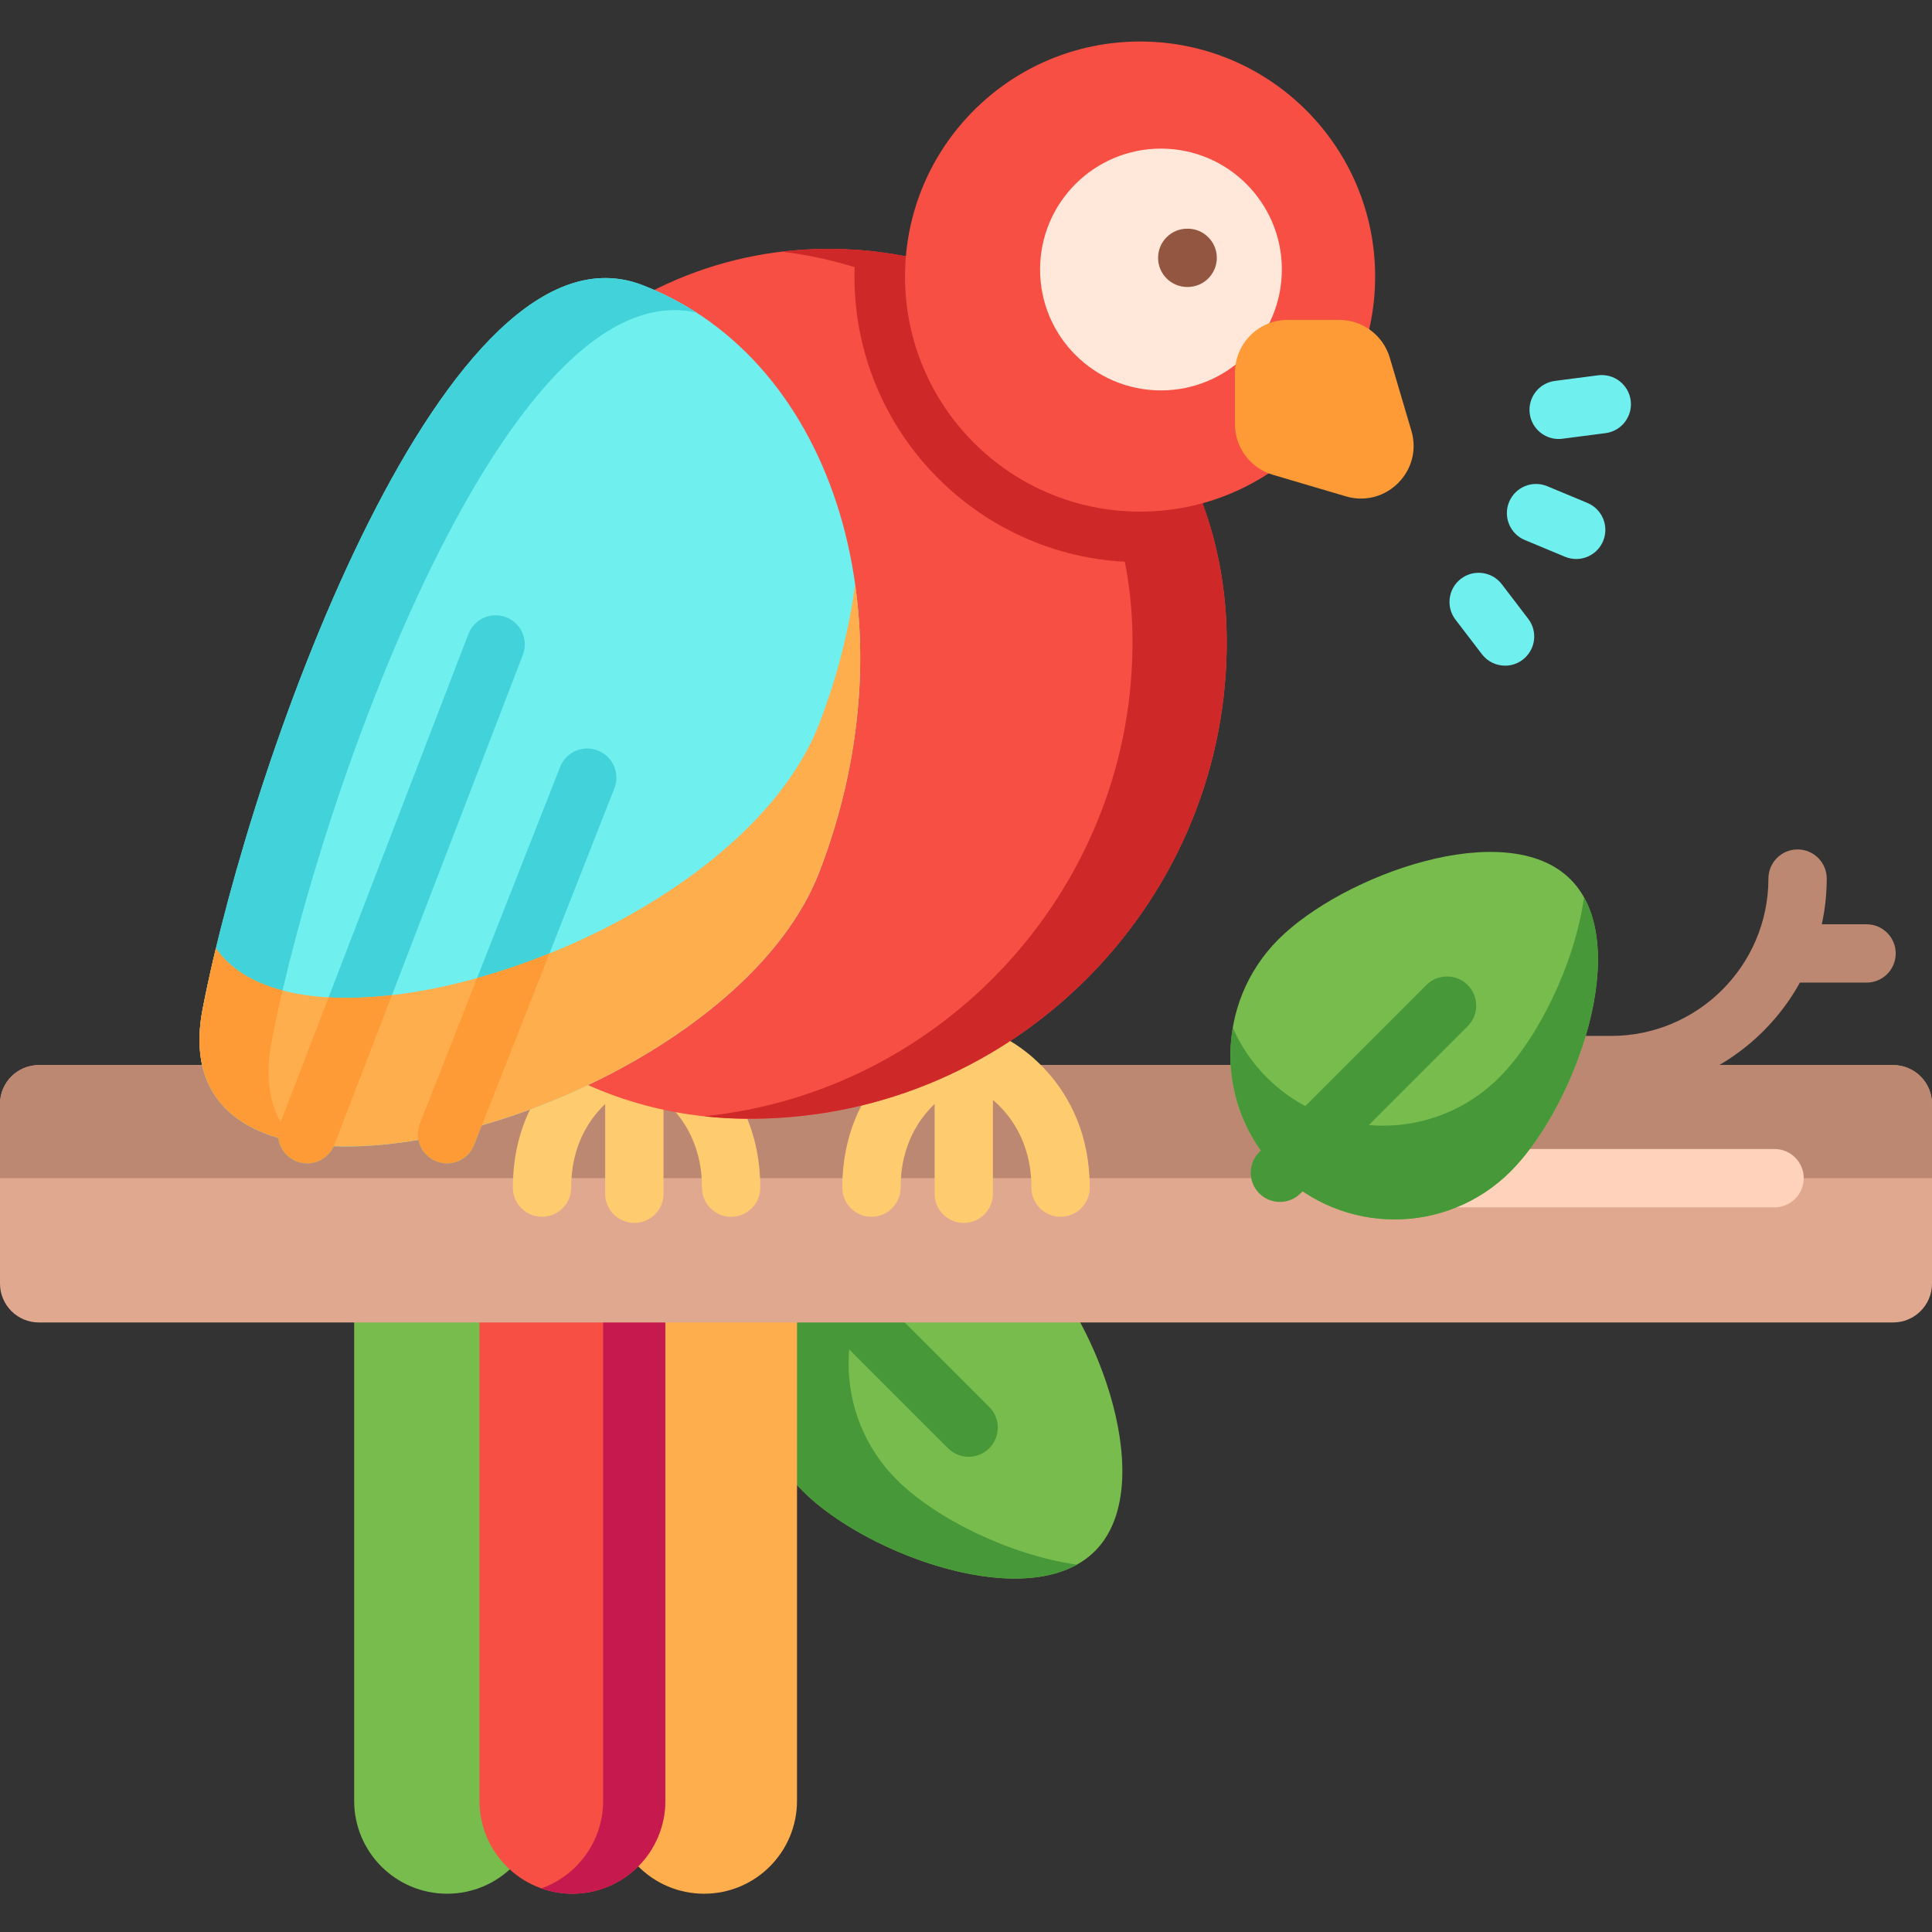 <?xml version="1.0" encoding="UTF-8"?> <svg xmlns="http://www.w3.org/2000/svg" height="512pt" viewBox="0 -11 512 512" width="512pt"><rect x="0" y="-11" width="512" height="512" fill="#333333" stroke="none"/><path d="m212.777 384.188c-16.988-16.984-16.988-44.527 0-61.512 16.984-16.988 44.527-16.988 61.512 0 16.984 16.984 32.859 60.398 15.875 77.387-16.988 16.984-60.402 1.113-77.387-15.875zm0 0" fill="#77bc4d"></path><path d="m212.781 322.672c10.352-10.352 24.633-14.395 38.062-12.121-4.801 2.113-9.293 5.125-13.223 9.059-16.977 16.988-16.977 44.531 0 61.52 10.199 10.199 29.934 20 47.75 22.512-19.285 10.742-57.031-3.887-72.59-19.449-16.988-16.988-16.988-44.531 0-61.52zm0 0" fill="#479838"></path><path d="m256.699 375.062c-1.977 0-3.957-.754-5.465-2.262l-44.293-44.293c-3.016-3.016-3.016-7.91 0-10.926 3.02-3.02 7.91-3.02 10.93 0l44.293 44.289c3.016 3.02 3.016 7.91 0 10.93-1.512 1.508-3.488 2.262-5.465 2.262zm0 0" fill="#479838"></path><path d="m186.59 490.855c13.598 0 24.625-11.023 24.625-24.625v-252.719h-49.254v252.719c0 13.602 11.027 24.625 24.629 24.625zm0 0" fill="#ffae4d"></path><path d="m118.484 490.855c13.602 0 24.625-11.023 24.625-24.625v-252.719h-49.254v252.719c0 13.602 11.027 24.625 24.629 24.625zm0 0" fill="#77bc4d"></path><path d="m151.691 490.855c13.602 0 24.629-11.023 24.629-24.625v-252.719h-49.254v252.719c0 13.602 11.023 24.625 24.625 24.625zm0 0" fill="#f74f43"></path><path d="m176.316 213.512v252.715c0 13.609-11.023 24.633-24.621 24.633-2.895 0-5.668-.496-8.242-1.422 9.551-3.379 16.383-12.496 16.383-23.211v-252.715zm0 0" fill="#c61a4f"></path><path d="m512 281.559v47.602c0 5.691-4.613 10.305-10.301 10.305h-491.398c-5.688 0-10.301-4.613-10.301-10.305v-47.602c0-5.691 4.613-10.301 10.301-10.301h491.398c5.688 0 10.301 4.609 10.301 10.301zm0 0" fill="#e0a98f"></path><path d="m512 281.559v19.668h-512v-19.668c0-5.691 4.613-10.301 10.301-10.301h491.398c5.688 0 10.301 4.609 10.301 10.301zm0 0" fill="#bc8871"></path><path d="m266.715 264.34c-3.82-1.902-8.492-.367-10.395 3.453-.129.258-.238.52-.336.785-.098-.258-.207-.516-.332-.766-1.902-3.82-6.539-5.375-10.359-3.473-.902.449-22.074 11.316-22.074 39.391 0 4.266 3.457 7.727 7.723 7.727 4.27 0 7.727-3.461 7.727-7.727 0-11.395 5.066-18.418 9.016-22.16v23.789c0 4.27 3.461 7.727 7.727 7.727s7.727-3.457 7.727-7.727v-24.848c4.027 3.395 10.199 10.645 10.199 23.219 0 4.266 3.457 7.727 7.727 7.727 4.266 0 7.723-3.461 7.723-7.727.004-28.074-21.172-38.941-22.07-39.391zm0 0" fill="#ffcb6f"></path><path d="m179.41 264.34c-3.82-1.902-8.492-.367-10.395 3.453-.129.258-.238.52-.336.785-.098-.258-.203-.516-.332-.766-1.902-3.82-6.535-5.375-10.359-3.473-.902.449-22.074 11.316-22.074 39.391 0 4.266 3.457 7.727 7.727 7.727 4.266 0 7.723-3.461 7.723-7.727 0-11.395 5.07-18.418 9.016-22.16v23.789c0 4.27 3.461 7.727 7.727 7.727 4.27 0 7.727-3.457 7.727-7.727v-24.848c4.027 3.395 10.199 10.645 10.199 23.219 0 4.266 3.457 7.727 7.727 7.727 4.266 0 7.727-3.461 7.727-7.727 0-28.074-21.172-38.941-22.074-39.391zm0 0" fill="#ffcb6f"></path><path d="m470.277 293.5h-96.32v15.453h96.32c4.27 0 7.727-3.461 7.727-7.727 0-4.266-3.457-7.727-7.727-7.727zm0 0" fill="#ffd2bc"></path><path d="m494.66 233.945h-11.863c.848-3.906 1.305-7.957 1.305-12.109 0-4.27-3.457-7.727-7.727-7.727-4.266 0-7.727 3.457-7.727 7.727 0 22.988-18.703 41.695-41.695 41.695h-16.082c-4.266 0-7.723 3.457-7.723 7.727 0 4.266 3.457 7.723 7.723 7.723h16.082c21.523 0 40.297-11.961 50.043-29.582h17.664c4.27 0 7.727-3.461 7.727-7.727s-3.457-7.727-7.727-7.727zm0 0" fill="#bc8871"></path><path d="m325.086 157.875c.008 1.031.008 2.07 0 3.102-.949 68.023-56.465 123.539-124.488 124.488-1.039.02-2.07.02-3.109.008-92.469-.938-137.355-113.926-71.961-179.324l20.246-20.234c23.352-23.352 52.785-32.645 81-30.719 44.031 3 85.137 33.266 95.695 79.996 1.637 7.18 2.535 14.762 2.617 22.684zm0 0" fill="#f74f43"></path><path d="m322.469 135.191c-6.473 1.812-13.289 2.781-20.336 2.781-41.734 0-75.688-33.945-75.688-75.676 0-2.391.113-4.762.328-7.102 44.031 3 85.137 33.266 95.695 79.996zm0 0" fill="#ce2828"></path><path d="m325.086 157.875c.008 1.031.008 2.07 0 3.102-.949 68.023-56.465 123.539-124.488 124.488-1.039.02-2.07.02-3.109.008-3.711-.039-7.336-.258-10.879-.648 62.922-6.387 112.609-59.523 113.504-123.848.02-1.031.02-2.07.008-3.102-.574-57.359-44.266-96.402-92.961-102.184 57.648-6.902 117.246 35.117 117.926 102.184zm0 0" fill="#ce2828"></path><path d="m217.113 220.121c-25.504 66.09-176.953 105.68-163.391 36.148 13.336-68.371 65.164-211.547 116.543-191.715 51.379 19.828 72.352 89.477 46.848 155.566zm0 0" fill="#70efef"></path><path d="m138.559 162.551-34.688 90.16-15.254 39.652c-1.188 3.07-4.109 4.957-7.211 4.957-.93 0-1.867-.176-2.781-.527-3.977-1.523-5.965-5.996-4.43-9.98l12.887-33.5 37.055-96.301c1.535-3.988 6.008-5.977 9.984-4.441 3.984 1.531 5.973 6.004 4.438 9.98zm0 0" fill="#42d2d9"></path><path d="m162.82 197.906-17.203 43.762-19.965 50.746c-1.195 3.039-4.113 4.906-7.191 4.906-.938 0-1.898-.176-2.824-.547-3.977-1.555-5.922-6.047-4.367-10.012l15.164-38.562 22.004-55.945c1.555-3.969 6.047-5.926 10.012-4.359 3.98 1.566 5.926 6.047 4.371 10.012zm0 0" fill="#42d2d9"></path><path d="m184.566 71.836c-50.035-11.25-99.555 126.32-112.547 192.922-2.367 12.164.309 20.992 6.48 26.906-17.945-3.379-28.863-14.422-24.773-35.398 13.328-68.371 65.156-211.547 116.531-191.715 5.07 1.957 9.852 4.398 14.309 7.285zm0 0" fill="#42d2d9"></path><path d="m217.113 220.117c-17.812 46.164-97.055 79.398-138.613 71.547-17.945-3.379-28.863-14.422-24.773-35.395.965-4.957 2.129-10.305 3.48-15.949 3.812 5.492 9.949 9.141 17.668 11.168 40.391 10.621 123.891-23.199 142.234-70.73 4.75-12.312 7.895-24.746 9.52-36.953 3.352 23.828.508 50.344-9.516 76.312zm0 0" fill="#ffae4d"></path><path d="m78.5 291.664c-17.945-3.379-28.863-14.422-24.773-35.395.965-4.957 2.129-10.305 3.48-15.949 3.812 5.492 9.949 9.141 17.668 11.168-1.094 4.668-2.039 9.105-2.855 13.27-2.367 12.164.309 20.992 6.48 26.906zm0 0" fill="#ff9b36"></path><path d="m364.426 62.293c0 34.402-27.891 62.293-62.293 62.293-34.402 0-62.293-27.891-62.293-62.293 0-34.402 27.891-62.293 62.293-62.293 34.402 0 62.293 27.891 62.293 62.293zm0 0" fill="#f74f43"></path><path d="m339.703 60.422c0 17.691-14.344 32.039-32.035 32.039-17.695 0-32.039-14.348-32.039-32.039 0-17.695 14.344-32.039 32.039-32.039 17.691 0 32.035 14.344 32.035 32.039zm0 0" fill="#ffe8d9"></path><path d="m314.629 65.055c-4.25 0-7.707-3.438-7.727-7.691-.02-4.266 3.426-7.742 7.691-7.762h.113.035c4.25 0 7.707 3.438 7.727 7.691.016 4.266-3.426 7.742-7.695 7.762h-.113c-.008 0-.02 0-.031 0zm0 0" fill="#935641"></path><path d="m356.668 120.535-19.375-5.723c-5.941-1.754-10.016-7.211-10.016-13.406v-13.648c0-7.723 6.258-13.98 13.977-13.98h13.648c6.195 0 11.652 4.078 13.406 10.02l5.727 19.371c3.141 10.629-6.738 20.508-17.367 17.367zm0 0" fill="#ff9b36"></path><g fill="#70efef"><path d="m417.703 137.141c-.988 0-1.996-.191-2.965-.594l-10.645-4.434c-3.938-1.637-5.801-6.16-4.16-10.102 1.637-3.941 6.164-5.801 10.102-4.164l10.641 4.434c3.941 1.641 5.805 6.16 4.164 10.102-1.234 2.969-4.109 4.758-7.137 4.758zm0 0"></path><path d="m413.047 105.336c-3.824 0-7.148-2.84-7.652-6.734-.551-4.23 2.434-8.105 6.668-8.656l11.43-1.484c4.23-.543 8.109 2.438 8.656 6.668.551 4.23-2.434 8.109-6.664 8.656l-11.434 1.484c-.336.043-.672.066-1.004.066zm0 0"></path><path d="m398.863 165.406c-2.324 0-4.621-1.047-6.141-3.035l-7.004-9.156c-2.59-3.391-1.945-8.238 1.445-10.832 3.391-2.594 8.242-1.941 10.832 1.445l7 9.16c2.594 3.391 1.945 8.238-1.445 10.828-1.398 1.07-3.051 1.59-4.688 1.59zm0 0"></path></g><path d="m400.328 299.43c-16.984 16.984-44.523 16.984-61.512 0-16.984-16.988-16.984-44.527 0-61.516 16.988-16.984 60.402-32.859 77.387-15.875 16.988 16.988 1.113 60.402-15.875 77.391zm0 0" fill="#77bc4d"></path><path d="m338.812 299.422c-10.352-10.352-14.395-24.633-12.117-38.059 2.113 4.797 5.125 9.289 9.055 13.219 16.988 16.98 44.531 16.98 61.523 0 10.199-10.199 20-29.934 22.512-47.746 10.738 19.281-3.891 57.027-19.449 72.586-16.988 16.988-44.535 16.988-61.523 0zm0 0" fill="#479838"></path><path d="m339.188 307.523c-1.977 0-3.957-.754-5.465-2.262-3.016-3.02-3.016-7.91 0-10.926l44.293-44.297c3.02-3.016 7.91-3.016 10.93 0 3.016 3.02 3.016 7.91 0 10.93l-44.293 44.293c-1.512 1.508-3.488 2.262-5.465 2.262zm0 0" fill="#479838"></path><path d="m103.871 252.711-15.254 39.652c-1.188 3.07-4.109 4.957-7.211 4.957-.93 0-1.867-.176-2.781-.527-3.977-1.523-5.965-5.996-4.43-9.98l12.887-33.5c5.242.297 10.887.09 16.789-.602zm0 0" fill="#ff9b36"></path><path d="m145.617 241.668-19.965 50.746c-1.195 3.039-4.113 4.906-7.191 4.906-.938 0-1.898-.176-2.824-.547-3.977-1.555-5.922-6.047-4.367-10.012l15.164-38.562c6.367-1.762 12.805-3.957 19.184-6.531zm0 0" fill="#ff9b36"></path></svg> 